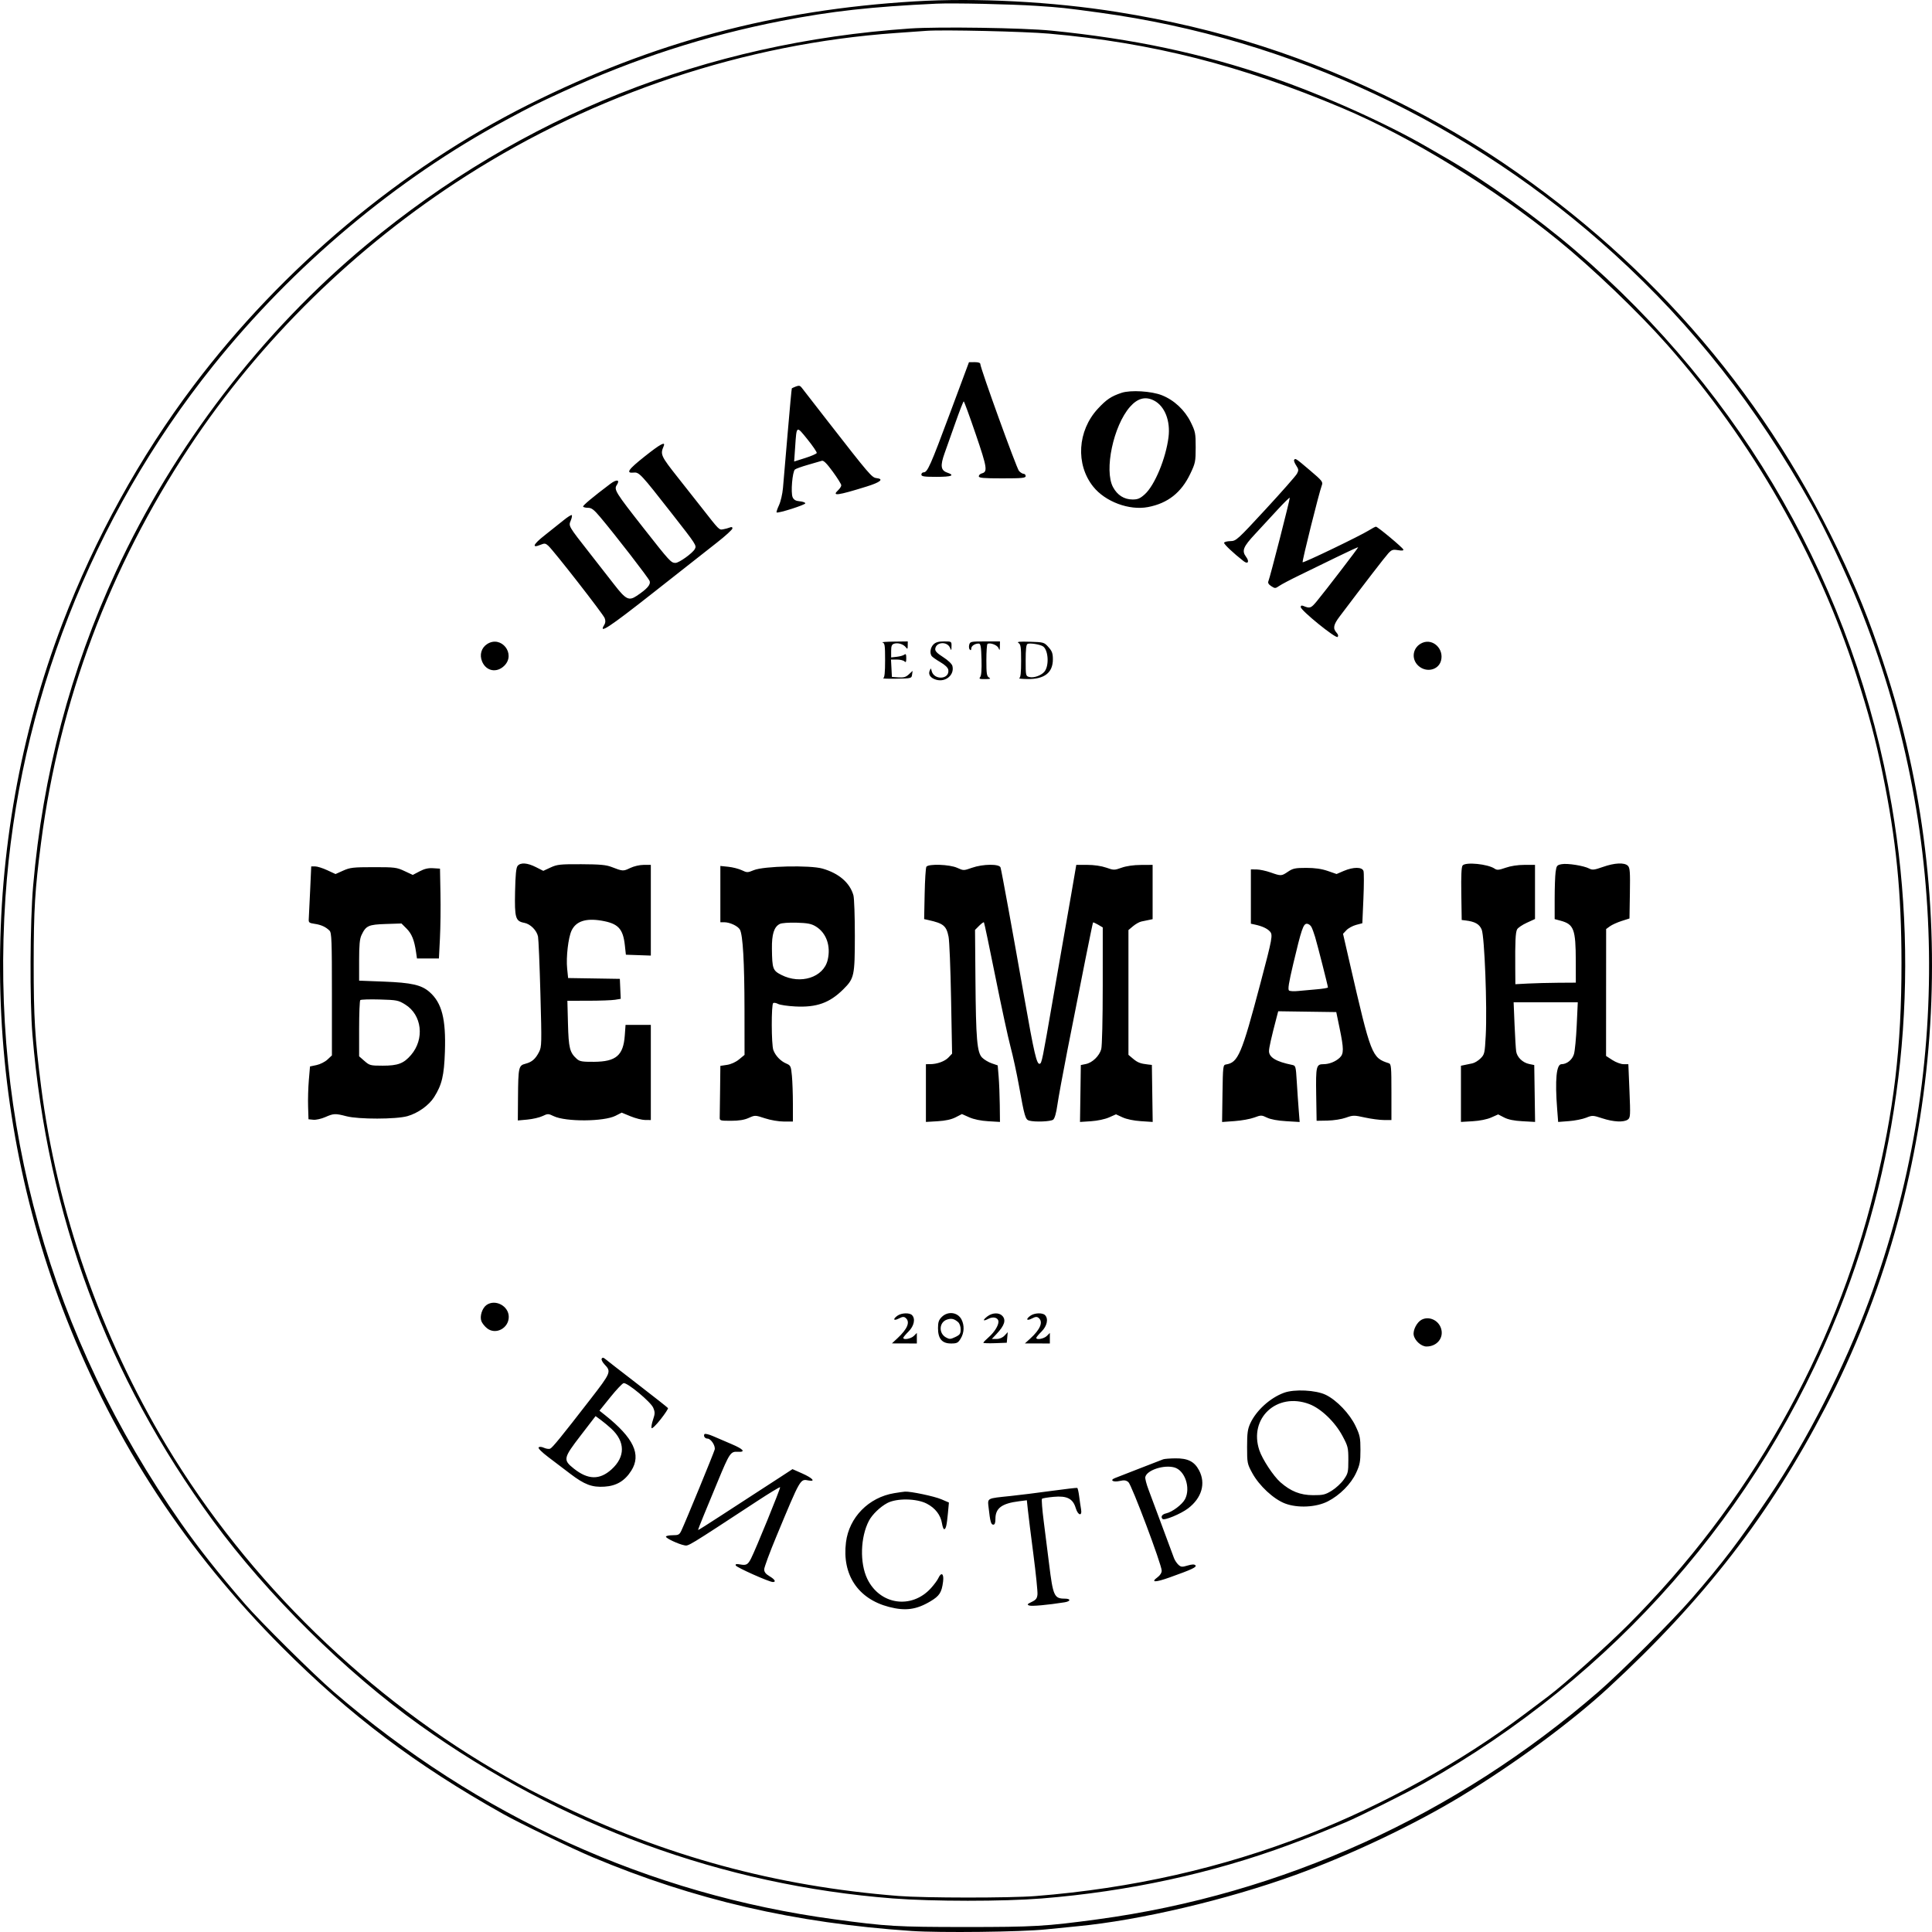 <?xml version="1.0" encoding="UTF-8"?> <svg xmlns="http://www.w3.org/2000/svg" width="120" height="120" viewBox="0 0 120 120" fill="none"> <path fill-rule="evenodd" clip-rule="evenodd" d="M56.806 0.086C48.085 0.614 40.567 2.623 32.854 6.485C24.915 10.46 17.531 16.651 12.03 23.944C8.693 28.368 5.903 33.425 3.881 38.714C-1.383 52.483 -1.288 68.183 4.142 81.946C7.194 89.681 11.575 96.352 17.514 102.307C21.738 106.543 25.832 109.631 31.247 112.666C32.284 113.248 35.551 114.827 36.81 115.355C43.13 118.007 49.347 119.445 56.618 119.936C58.404 120.057 63.451 119.997 64.973 119.837C65.49 119.783 66.362 119.696 66.912 119.644C70.771 119.279 76.197 118.002 80.463 116.456C83.882 115.216 87.883 113.315 90.789 111.547C94.105 109.532 97.59 106.964 99.895 104.838C105.827 99.371 109.926 94.072 113.387 87.401C120.561 73.57 121.977 56.913 117.248 41.997C116.404 39.333 115.651 37.366 114.61 35.104C109.91 24.893 102.785 16.511 93.387 10.136C91.502 8.858 89.187 7.508 87.018 6.42C81.259 3.534 75.743 1.758 69.385 0.743C65.359 0.1 60.639 -0.147 56.806 0.086ZM64.363 0.363C65.931 0.467 66.096 0.485 68.309 0.787C80.158 2.402 91.353 7.656 100.268 15.784C105.182 20.265 109.077 25.212 112.514 31.339C113.372 32.867 114.687 35.645 115.451 37.542C121.045 51.434 121.273 66.75 116.094 80.773C114.56 84.928 112.26 89.443 109.884 92.965C108.02 95.729 107.019 97.045 105.069 99.295C103.875 100.673 100.684 103.863 99.285 105.076C90.412 112.773 79.65 117.662 68.165 119.214C64.938 119.65 64.218 119.691 59.951 119.69C55.7 119.688 55.091 119.653 51.83 119.212C40.326 117.659 29.704 112.832 20.71 105.069C19.47 103.998 16.173 100.732 15.212 99.622C13.558 97.711 12.359 96.195 11.245 94.606C3.131 83.031 -0.604 69.717 0.339 55.729C1.146 43.777 5.689 32.147 13.231 22.725C18.22 16.493 24.607 11.132 31.412 7.463C32.962 6.628 33.351 6.433 34.98 5.684C39.394 3.651 43.847 2.21 48.538 1.298C51.653 0.691 54.122 0.417 58.167 0.228C59.198 0.18 62.791 0.258 64.363 0.363ZM56.524 1.77C43.821 2.646 32.444 7.172 22.776 15.196C16.273 20.593 10.797 27.729 7.211 35.479C4.374 41.61 2.658 48.121 2.057 55.032C1.864 57.251 1.842 62.194 2.015 64.269C2.958 75.545 6.641 85.454 13.238 94.465C16.572 99.019 21.468 103.858 26.061 107.14C34.838 113.409 44.886 117.093 55.455 117.915C57.919 118.107 62.316 118.108 64.692 117.918C70.076 117.487 75.288 116.358 80.077 114.584C81.221 114.16 81.828 113.918 83.586 113.184C84.408 112.841 87.372 111.361 88.432 110.766C100.236 104.126 109.248 93.871 114.212 81.43C118.166 71.522 119.309 60.605 117.501 50.037C115.2 36.59 108.316 24.517 97.83 15.542C95.448 13.503 92.279 11.235 89.851 9.832C89.696 9.743 89.147 9.425 88.63 9.126C86.075 7.647 82.138 5.883 78.961 4.796C74.616 3.308 70.382 2.411 65.302 1.902C63.568 1.728 58.286 1.649 56.524 1.77ZM65.168 2.09C71.555 2.654 77.066 4.053 83.373 6.713C87.618 8.504 92.734 11.637 96.783 14.925C98.895 16.64 101.777 19.402 103.553 21.412C108.834 27.391 112.936 34.555 115.297 41.922C116.091 44.398 116.492 45.898 116.93 48.035C117.777 52.164 118.101 55.415 118.105 59.814C118.109 65.039 117.634 69.013 116.417 73.941C113.908 84.096 108.612 93.439 101.114 100.933C99.763 102.284 97.177 104.598 96.18 105.349C96.046 105.449 95.37 105.958 94.677 106.48C90.78 109.418 85.95 112.098 81.214 113.949C75.906 116.025 70.292 117.294 64.326 117.767C62.741 117.893 57.423 117.89 55.816 117.763C48.173 117.159 41.26 115.275 34.463 111.945C33.013 111.234 32.675 111.057 31.459 110.368C22.92 105.536 15.404 98.213 10.345 89.797C6.253 82.99 3.538 75.218 2.554 67.496C2.167 64.464 2.091 63.194 2.092 59.861C2.093 56.492 2.168 55.265 2.552 52.318C3.696 43.536 6.786 35.291 11.745 27.789C16.148 21.127 22.077 15.317 28.95 10.93C36.967 5.813 46.297 2.708 55.632 2.051C56.433 1.994 57.299 1.933 57.557 1.914C58.581 1.839 63.657 1.956 65.168 2.09ZM59.012 25.646C57.792 28.923 57.608 29.337 57.371 29.337C57.292 29.337 57.228 29.4 57.228 29.477C57.228 29.593 57.395 29.618 58.167 29.618C59.116 29.618 59.337 29.529 58.828 29.352C58.432 29.214 58.394 28.925 58.668 28.157C58.796 27.8 59.105 26.928 59.355 26.219C59.605 25.51 59.832 24.93 59.859 24.93C59.886 24.929 60.222 25.848 60.605 26.971C61.315 29.052 61.354 29.306 60.983 29.403C60.88 29.43 60.796 29.511 60.796 29.582C60.796 29.687 61.075 29.712 62.251 29.712C63.482 29.712 63.706 29.69 63.706 29.571C63.706 29.494 63.649 29.43 63.58 29.43C63.51 29.43 63.381 29.35 63.292 29.253C63.14 29.085 60.889 22.862 60.889 22.61C60.889 22.535 60.761 22.492 60.538 22.494L60.185 22.496L59.012 25.646ZM49.44 24.004C49.313 24.054 49.197 24.106 49.182 24.12C49.168 24.135 49.051 25.388 48.923 26.906C48.794 28.423 48.663 29.96 48.631 30.321C48.599 30.682 48.488 31.159 48.384 31.381C48.28 31.603 48.214 31.804 48.237 31.827C48.313 31.903 50.037 31.355 50.02 31.259C50.011 31.207 49.853 31.152 49.669 31.136C49.424 31.114 49.306 31.047 49.232 30.885C49.107 30.61 49.216 29.293 49.376 29.161C49.437 29.11 49.804 28.979 50.19 28.869C50.576 28.76 50.96 28.648 51.044 28.621C51.152 28.585 51.348 28.779 51.724 29.294C52.015 29.691 52.253 30.073 52.253 30.142C52.253 30.211 52.165 30.349 52.058 30.448C51.647 30.831 52.01 30.784 53.825 30.22C54.692 29.951 54.924 29.751 54.436 29.695C54.151 29.662 53.993 29.477 51.402 26.148C50.579 25.091 49.853 24.156 49.788 24.07C49.697 23.95 49.619 23.935 49.44 24.004ZM69.667 24.398C69.018 24.613 68.727 24.808 68.188 25.389C66.923 26.755 66.798 28.843 67.9 30.224C68.648 31.162 70.133 31.717 71.303 31.495C72.529 31.262 73.371 30.601 73.929 29.43C74.245 28.77 74.265 28.67 74.266 27.788C74.267 26.914 74.245 26.805 73.958 26.221C73.586 25.465 72.927 24.851 72.166 24.549C71.515 24.292 70.226 24.214 69.667 24.398ZM71.679 24.879C72.345 25.223 72.706 26.137 72.578 27.156C72.413 28.477 71.72 30.146 71.106 30.7C70.814 30.963 70.671 31.025 70.347 31.024C69.823 31.024 69.399 30.755 69.131 30.255C68.57 29.205 69.155 26.442 70.186 25.269C70.658 24.732 71.147 24.604 71.679 24.879ZM50.729 28.136C50.712 28.188 50.389 28.329 50.012 28.448L49.326 28.665L49.389 27.758C49.481 26.411 49.456 26.427 50.151 27.286C50.486 27.701 50.746 28.084 50.729 28.136ZM40.049 28.345C39.012 29.167 38.85 29.405 39.36 29.354C39.698 29.32 39.795 29.424 41.731 31.899C43.255 33.847 43.276 33.879 43.156 34.102C43.018 34.359 42.176 34.963 41.955 34.963C41.681 34.963 41.599 34.873 39.993 32.828C38.214 30.562 38.121 30.412 38.313 30.119C38.528 29.791 38.305 29.754 37.909 30.052C36.833 30.862 36.194 31.396 36.218 31.464C36.234 31.506 36.37 31.54 36.521 31.54C36.741 31.54 36.889 31.652 37.272 32.107C38.244 33.262 40.275 35.889 40.347 36.084C40.431 36.309 40.204 36.571 39.55 37.008C39.06 37.335 38.875 37.243 38.152 36.311C37.827 35.892 37.135 35.006 36.615 34.342C35.298 32.662 35.307 32.678 35.45 32.334C35.515 32.178 35.544 32.026 35.514 31.996C35.484 31.966 35.257 32.108 35.008 32.311C34.76 32.514 34.228 32.937 33.827 33.252C33.112 33.811 33.001 34.074 33.579 33.835C33.821 33.735 33.884 33.743 34.053 33.896C34.392 34.202 37.463 38.142 37.557 38.391C37.621 38.56 37.612 38.686 37.526 38.824C37.156 39.416 37.847 38.96 40.573 36.814C42.226 35.512 44.009 34.11 44.535 33.697C45.062 33.285 45.493 32.89 45.493 32.82C45.494 32.734 45.44 32.716 45.33 32.763C45.239 32.801 45.055 32.852 44.92 32.875C44.661 32.92 44.686 32.945 43.588 31.54C43.346 31.231 42.681 30.387 42.109 29.665C41.045 28.32 41.002 28.226 41.219 27.719C41.359 27.392 41.027 27.569 40.049 28.345ZM80.38 28.569C80.354 28.611 80.412 28.766 80.509 28.913C80.664 29.15 80.67 29.211 80.557 29.423C80.486 29.556 79.609 30.551 78.609 31.634C76.854 33.534 76.778 33.604 76.426 33.61C76.226 33.613 76.048 33.659 76.031 33.711C76.004 33.79 76.615 34.367 77.243 34.855C77.513 35.065 77.618 34.886 77.399 34.591C77.116 34.209 77.21 33.97 77.958 33.167C78.311 32.788 78.934 32.114 79.343 31.668C79.752 31.223 80.097 30.885 80.109 30.918C80.134 30.986 78.884 35.867 78.783 36.098C78.737 36.201 78.793 36.298 78.959 36.407C79.189 36.557 79.216 36.556 79.457 36.391C79.597 36.294 80.155 36 80.698 35.737C81.24 35.474 82.285 34.965 83.021 34.605C83.757 34.245 84.359 33.969 84.359 33.992C84.359 34.041 82.315 36.708 81.793 37.338C81.426 37.783 81.365 37.805 80.956 37.637C80.843 37.59 80.791 37.612 80.791 37.706C80.791 37.913 82.964 39.676 83.078 39.562C83.14 39.501 83.119 39.411 83.014 39.295C82.777 39.033 82.821 38.803 83.209 38.289C84.715 36.291 86.023 34.593 86.226 34.373C86.438 34.143 86.513 34.118 86.833 34.172C87.079 34.213 87.186 34.2 87.163 34.131C87.121 34.008 85.568 32.713 85.462 32.713C85.421 32.713 85.224 32.816 85.024 32.942C84.492 33.277 80.962 34.977 80.908 34.924C80.862 34.877 81.93 30.596 82.097 30.156C82.183 29.931 82.135 29.869 81.352 29.204C80.475 28.459 80.456 28.446 80.38 28.569ZM30.262 40C29.897 40.233 29.769 40.671 29.945 41.09C30.196 41.692 30.857 41.815 31.326 41.347C32.059 40.615 31.134 39.444 30.262 40ZM54.811 39.904C54.955 39.942 54.975 40.077 54.975 41.011C54.975 41.773 54.942 42.089 54.858 42.124C54.794 42.151 55.163 42.165 55.679 42.155C56.604 42.138 56.619 42.134 56.651 41.903L56.683 41.668L56.45 41.885C56.266 42.057 56.132 42.096 55.808 42.073L55.398 42.044L55.37 41.504L55.341 40.965H55.703C55.902 40.965 56.115 41.016 56.177 41.078C56.264 41.165 56.29 41.121 56.29 40.879C56.29 40.642 56.261 40.59 56.172 40.661C56.108 40.713 55.897 40.773 55.703 40.794L55.351 40.834V40.437C55.351 40.122 55.39 40.028 55.539 39.98C55.776 39.905 56.114 40.01 56.263 40.205C56.362 40.335 56.378 40.321 56.38 40.098L56.383 39.84L55.515 39.851C55.038 39.857 54.721 39.881 54.811 39.904ZM57.979 40.027C57.79 40.217 57.736 40.547 57.863 40.744C57.901 40.802 58.144 40.974 58.402 41.125C58.707 41.303 58.882 41.472 58.902 41.609C58.99 42.211 58.004 42.265 57.864 41.666C57.822 41.487 57.818 41.487 57.744 41.658C57.64 41.9 57.798 42.119 58.15 42.22C58.74 42.389 59.294 41.917 59.156 41.365C59.123 41.236 58.889 41.012 58.581 40.815C58.187 40.563 58.069 40.436 58.091 40.288C58.155 39.862 58.843 39.827 59.01 40.241C59.085 40.428 59.095 40.418 59.1 40.145C59.106 39.84 59.105 39.84 58.636 39.84C58.292 39.84 58.117 39.89 57.979 40.027ZM60.2 40.049C60.169 40.164 60.186 40.299 60.236 40.349C60.294 40.408 60.326 40.384 60.326 40.284C60.326 40.118 60.561 39.964 60.796 39.974C60.91 39.979 60.942 40.166 60.963 40.951C60.981 41.587 60.953 41.968 60.882 42.053C60.791 42.162 60.842 42.184 61.183 42.181C61.508 42.179 61.559 42.158 61.429 42.083C61.29 42.002 61.265 41.842 61.265 41.013C61.265 40.477 61.297 40.019 61.336 39.995C61.496 39.896 61.942 40.064 62.018 40.251C62.087 40.422 62.099 40.408 62.104 40.145L62.11 39.84H61.182C60.301 39.84 60.252 39.85 60.2 40.049ZM63.26 39.935C63.4 40.022 63.424 40.186 63.424 41.056C63.424 41.783 63.391 42.088 63.307 42.122C63.242 42.148 63.477 42.173 63.828 42.177C64.871 42.189 65.396 41.78 65.396 40.954C65.396 40.584 65.345 40.442 65.122 40.193C64.854 39.893 64.829 39.886 63.972 39.86C63.314 39.84 63.137 39.859 63.26 39.935ZM88.349 39.925C87.745 40.183 87.619 40.926 88.106 41.361C88.595 41.797 89.348 41.621 89.504 41.034C89.698 40.308 89.006 39.644 88.349 39.925ZM64.757 40.131C65.117 40.324 65.185 41.364 64.862 41.73C64.657 41.963 64.21 42.119 63.942 42.052C63.709 41.994 63.706 41.982 63.706 41.018C63.706 40.327 63.74 40.028 63.823 39.993C63.969 39.93 64.539 40.014 64.757 40.131ZM32.151 53.78C32.058 53.892 32.014 54.329 31.992 55.38C31.958 57.018 32.017 57.217 32.564 57.319C32.944 57.39 33.338 57.785 33.418 58.173C33.45 58.328 33.517 59.927 33.566 61.726C33.651 64.822 33.647 65.016 33.483 65.337C33.258 65.777 33.037 65.968 32.633 66.072C32.213 66.18 32.189 66.292 32.174 68.151L32.163 69.594L32.76 69.539C33.089 69.508 33.511 69.41 33.699 69.32C34.025 69.165 34.057 69.165 34.393 69.327C35.137 69.685 37.511 69.67 38.231 69.303L38.614 69.108L39.167 69.336C39.471 69.461 39.879 69.564 40.072 69.565L40.424 69.567V66.613V63.659H39.639H38.854L38.807 64.308C38.718 65.554 38.269 65.941 36.9 65.951C36.16 65.956 36.003 65.929 35.825 65.769C35.387 65.374 35.318 65.099 35.278 63.589L35.241 62.159L36.542 62.158C37.257 62.157 38.003 62.13 38.199 62.098L38.555 62.039L38.527 61.419L38.5 60.799L36.893 60.773L35.287 60.748L35.227 60.162C35.154 59.453 35.296 58.232 35.502 57.798C35.776 57.222 36.382 57.02 37.351 57.182C38.391 57.356 38.696 57.676 38.81 58.706L38.875 59.299L39.65 59.326L40.424 59.353V56.536V53.719H39.985C39.729 53.719 39.373 53.802 39.136 53.916C38.712 54.121 38.681 54.12 37.984 53.849C37.649 53.719 37.258 53.683 36.106 53.678C34.792 53.673 34.607 53.692 34.198 53.881L33.745 54.09L33.286 53.858C32.754 53.588 32.335 53.56 32.151 53.78ZM90.846 53.755C90.771 53.844 90.746 54.391 90.764 55.513L90.789 57.142L91.024 57.17C91.616 57.243 91.887 57.395 92.03 57.738C92.208 58.163 92.377 62.551 92.282 64.312C92.223 65.421 92.207 65.493 91.962 65.737C91.821 65.879 91.594 66.017 91.459 66.046C91.323 66.074 91.106 66.12 90.977 66.146L90.742 66.195V67.94V69.685L91.47 69.642C91.914 69.616 92.365 69.525 92.626 69.408L93.055 69.218L93.424 69.409C93.677 69.54 94.039 69.614 94.57 69.642L95.347 69.685L95.321 67.918L95.295 66.152L94.984 66.088C94.578 66.005 94.23 65.671 94.173 65.309C94.148 65.15 94.103 64.397 94.071 63.636L94.014 62.253H96.007H97.999L97.933 63.683C97.897 64.469 97.82 65.274 97.762 65.471C97.657 65.825 97.32 66.098 96.988 66.098C96.669 66.098 96.576 67.065 96.719 68.9L96.78 69.686L97.446 69.635C97.812 69.608 98.293 69.512 98.515 69.424C98.904 69.268 98.939 69.269 99.526 69.462C100.217 69.689 100.86 69.719 101.109 69.537C101.266 69.422 101.273 69.292 101.209 67.755L101.14 66.098H100.842C100.676 66.098 100.368 65.984 100.149 65.842L99.755 65.587L99.757 61.646L99.76 57.704L99.997 57.532C100.127 57.438 100.453 57.29 100.722 57.204L101.21 57.048L101.235 55.486C101.257 54.158 101.239 53.902 101.111 53.775C100.898 53.561 100.288 53.59 99.557 53.848C99.027 54.035 98.903 54.049 98.709 53.947C98.368 53.769 97.356 53.609 96.996 53.676C96.704 53.731 96.675 53.768 96.621 54.162C96.589 54.397 96.563 55.151 96.563 55.838V57.088L96.929 57.186C97.756 57.409 97.871 57.715 97.875 59.697L97.877 61.034L96.774 61.041C96.167 61.045 95.323 61.068 94.897 61.09L94.122 61.131L94.115 60.121C94.103 58.485 94.13 57.911 94.231 57.723C94.283 57.626 94.555 57.441 94.834 57.314L95.342 57.081V55.4V53.719H94.683C94.276 53.719 93.829 53.787 93.517 53.897C93.098 54.044 92.98 54.054 92.838 53.956C92.422 53.667 91.035 53.527 90.846 53.755ZM57.539 53.836C57.497 53.901 57.449 54.658 57.432 55.52L57.4 57.087L57.666 57.147C58.601 57.354 58.78 57.502 58.917 58.181C58.969 58.434 59.039 60.173 59.073 62.043L59.136 65.444L58.916 65.677C58.688 65.921 58.208 66.096 57.768 66.097L57.51 66.098V67.891V69.685L58.237 69.642C58.728 69.612 59.093 69.533 59.356 69.397L59.748 69.196L60.201 69.398C60.488 69.525 60.923 69.615 61.382 69.642L62.11 69.685L62.098 68.618C62.091 68.031 62.059 67.241 62.027 66.862L61.969 66.173L61.601 66.047C61.399 65.978 61.13 65.818 61.004 65.692C60.686 65.374 60.616 64.557 60.586 60.8L60.561 57.758L60.816 57.502C60.957 57.361 61.09 57.264 61.114 57.288C61.137 57.311 61.456 58.828 61.823 60.658C62.19 62.489 62.614 64.452 62.765 65.019C62.917 65.587 63.15 66.663 63.285 67.41C63.633 69.352 63.688 69.541 63.926 69.604C64.293 69.703 65.263 69.663 65.415 69.544C65.509 69.469 65.604 69.137 65.675 68.634C65.737 68.198 66.015 66.679 66.294 65.258C67.189 60.689 67.863 57.33 67.891 57.297C67.905 57.279 68.047 57.341 68.206 57.434L68.494 57.604L68.493 61.218C68.493 63.309 68.453 64.972 68.4 65.165C68.282 65.587 67.85 66.006 67.445 66.088L67.132 66.152L67.107 67.919L67.081 69.686L67.764 69.642C68.159 69.616 68.63 69.517 68.882 69.405L69.317 69.213L69.727 69.402C69.976 69.517 70.422 69.609 70.866 69.638L71.596 69.686L71.57 67.915L71.545 66.144L71.31 66.118C70.834 66.065 70.661 65.998 70.378 65.761L70.09 65.518V61.643V57.768L70.378 57.525C70.537 57.392 70.769 57.261 70.895 57.236C71.02 57.21 71.228 57.167 71.357 57.14L71.591 57.091V55.405V53.719L70.864 53.723C70.413 53.725 69.958 53.79 69.667 53.894C69.215 54.055 69.179 54.055 68.707 53.89C68.406 53.785 67.953 53.719 67.533 53.719H66.85L66.54 55.524C66.369 56.517 66.15 57.772 66.052 58.314C65.954 58.856 65.659 60.544 65.397 62.065C64.744 65.848 64.707 66.031 64.583 66.072C64.394 66.134 64.238 65.464 63.614 61.924C62.881 57.765 62.214 54.109 62.146 53.883C62.076 53.649 61.056 53.659 60.368 53.9C59.858 54.08 59.845 54.08 59.455 53.903C58.983 53.688 57.664 53.643 57.539 53.836ZM19.262 55.337C19.225 56.175 19.186 56.965 19.177 57.093C19.163 57.298 19.208 57.333 19.537 57.38C19.942 57.438 20.234 57.571 20.468 57.804C20.598 57.934 20.616 58.416 20.616 61.753V65.553L20.34 65.811C20.189 65.953 19.882 66.107 19.66 66.154L19.255 66.239L19.183 67.082C19.143 67.546 19.122 68.285 19.136 68.723L19.161 69.52L19.463 69.55C19.63 69.566 19.962 69.492 20.203 69.385C20.725 69.155 20.823 69.151 21.523 69.333C22.276 69.529 24.598 69.525 25.304 69.327C25.954 69.145 26.639 68.657 26.962 68.147C27.449 67.376 27.583 66.813 27.634 65.321C27.703 63.285 27.445 62.288 26.679 61.615C26.176 61.175 25.562 61.035 23.832 60.969L22.306 60.91V59.65C22.306 58.698 22.342 58.313 22.454 58.079C22.731 57.496 22.883 57.426 23.959 57.391L24.936 57.359L25.254 57.677C25.574 57.996 25.734 58.394 25.841 59.135L25.899 59.533H26.581H27.262L27.325 58.291C27.36 57.607 27.375 56.352 27.358 55.501L27.329 53.953L26.905 53.926C26.601 53.906 26.364 53.961 26.061 54.121L25.639 54.343L25.122 54.102C24.639 53.875 24.517 53.86 23.198 53.861C21.935 53.862 21.741 53.884 21.315 54.076L20.84 54.289L20.329 54.052C20.048 53.921 19.709 53.814 19.575 53.814L19.331 53.813L19.262 55.337ZM44.743 55.534V57.282H44.98C45.334 57.282 45.84 57.521 45.96 57.745C46.142 58.086 46.238 59.766 46.242 62.691L46.245 65.521L45.906 65.8C45.7 65.97 45.405 66.104 45.155 66.141L44.743 66.203L44.726 67.698C44.717 68.52 44.706 69.287 44.703 69.403C44.696 69.604 44.73 69.614 45.403 69.614C45.897 69.614 46.23 69.56 46.505 69.436C46.896 69.26 46.905 69.26 47.513 69.46C47.863 69.575 48.367 69.661 48.688 69.661H49.249L49.248 68.559C49.248 67.953 49.22 67.17 49.187 66.82C49.13 66.219 49.11 66.175 48.836 66.058C48.484 65.908 48.17 65.581 48.035 65.224C47.908 64.891 47.901 62.378 48.026 62.301C48.077 62.27 48.213 62.294 48.328 62.356C48.444 62.418 48.922 62.489 49.392 62.513C50.721 62.583 51.53 62.293 52.383 61.444C53.06 60.769 53.093 60.612 53.096 58.126C53.097 56.913 53.057 55.778 53.006 55.603C52.783 54.827 52.105 54.242 51.087 53.95C50.31 53.727 47.439 53.792 46.823 54.046C46.435 54.207 46.4 54.207 46.074 54.051C45.885 53.962 45.509 53.865 45.237 53.837L44.743 53.786V55.534ZM80.002 54.141C79.591 54.419 79.575 54.42 78.914 54.188C78.63 54.088 78.239 54.005 78.046 54.003L77.694 54V55.686V57.373L77.952 57.429C78.399 57.526 78.707 57.669 78.877 57.856C79.068 58.067 79.033 58.257 78.286 61.08C77.117 65.499 76.905 65.998 76.144 66.117C75.966 66.145 75.956 66.229 75.931 67.918L75.906 69.689L76.682 69.633C77.109 69.603 77.658 69.504 77.901 69.413C78.326 69.255 78.358 69.255 78.699 69.419C78.923 69.527 79.363 69.609 79.889 69.639L80.724 69.689L80.666 68.948C80.633 68.541 80.579 67.753 80.546 67.198C80.485 66.205 80.48 66.188 80.239 66.139C79.266 65.942 78.82 65.674 78.82 65.286C78.82 65.08 78.964 64.445 79.299 63.165L79.392 62.811L81.195 62.837L82.998 62.862L83.202 63.847C83.472 65.153 83.473 65.452 83.209 65.7C82.95 65.942 82.557 66.098 82.205 66.098C81.753 66.098 81.724 66.22 81.751 67.986L81.777 69.614L82.454 69.602C82.835 69.594 83.334 69.516 83.597 69.421C84.038 69.263 84.101 69.262 84.777 69.411C85.169 69.497 85.701 69.567 85.957 69.567H86.424V67.829C86.424 66.257 86.408 66.087 86.26 66.039C85.207 65.701 85.158 65.574 83.836 59.822L83.418 58L83.629 57.776C83.745 57.652 84.015 57.504 84.228 57.447L84.617 57.344L84.684 55.818C84.72 54.979 84.723 54.206 84.689 54.1C84.607 53.841 84.061 53.84 83.461 54.096L83.017 54.287L82.467 54.096C82.085 53.965 81.677 53.906 81.133 53.906C80.451 53.906 80.303 53.937 80.002 54.141ZM50.679 57.548C51.331 57.951 51.615 58.763 51.407 59.629C51.148 60.71 49.722 61.166 48.524 60.55C48 60.281 47.962 60.174 47.946 58.938C47.933 58.025 48.076 57.571 48.432 57.389C48.553 57.328 48.992 57.295 49.487 57.31C50.175 57.331 50.401 57.377 50.679 57.548ZM81.453 57.571C81.51 57.678 81.615 57.963 81.686 58.204C81.846 58.744 82.481 61.243 82.481 61.33C82.481 61.364 82.154 61.419 81.754 61.451C81.353 61.484 80.836 61.53 80.604 61.555C80.371 61.58 80.13 61.566 80.067 61.524C79.98 61.466 80.042 61.067 80.328 59.858C80.833 57.723 80.951 57.376 81.171 57.376C81.269 57.376 81.395 57.464 81.453 57.571ZM25.17 62.393C26.209 63.036 26.382 64.532 25.533 65.523C25.078 66.055 24.718 66.191 23.774 66.191C23.008 66.191 22.954 66.177 22.638 65.9L22.306 65.609V63.9C22.306 62.959 22.338 62.158 22.377 62.119C22.415 62.08 22.957 62.062 23.581 62.08C24.65 62.11 24.741 62.128 25.17 62.393ZM30.22 81.055C29.948 81.246 29.785 81.758 29.9 82.061C29.95 82.191 30.109 82.39 30.255 82.505C30.792 82.927 31.6 82.499 31.6 81.793C31.6 81.118 30.767 80.673 30.22 81.055ZM55.747 81.717C55.436 81.935 55.495 82.067 55.827 81.896C56.052 81.779 56.145 81.771 56.249 81.858C56.546 82.104 56.372 82.536 55.737 83.126L55.398 83.441L56.172 83.444L56.947 83.446V83.118V82.79L56.759 82.978C56.58 83.156 56.099 83.243 56.105 83.095C56.106 83.056 56.254 82.879 56.433 82.701C56.776 82.36 56.871 81.908 56.646 81.683C56.488 81.525 55.995 81.543 55.747 81.717ZM58.492 81.801C58.309 81.983 58.261 82.128 58.261 82.492C58.261 83.15 58.511 83.446 59.067 83.446C59.437 83.446 59.505 83.412 59.67 83.142C59.891 82.781 59.91 82.32 59.72 81.953C59.484 81.497 58.871 81.422 58.492 81.801ZM61.32 81.769C61.007 82.015 61.054 82.089 61.408 81.906C61.704 81.753 62.016 81.85 62.016 82.095C62.016 82.34 61.757 82.751 61.411 83.055C61.227 83.215 61.077 83.371 61.077 83.401C61.077 83.43 61.405 83.442 61.805 83.427L62.532 83.4L62.563 83.071L62.593 82.743L62.395 82.954C62.27 83.087 62.086 83.165 61.9 83.165H61.604L61.892 82.86C62.4 82.325 62.506 81.98 62.244 81.718C62.037 81.512 61.618 81.535 61.32 81.769ZM64.008 81.717C63.697 81.935 63.756 82.067 64.088 81.896C64.313 81.779 64.406 81.771 64.511 81.858C64.808 82.104 64.62 82.568 63.992 83.139L63.659 83.442L64.433 83.444L65.208 83.446V83.118V82.79L65.02 82.978C64.841 83.156 64.36 83.243 64.366 83.095C64.368 83.056 64.515 82.879 64.695 82.701C65.037 82.36 65.132 81.908 64.907 81.683C64.749 81.525 64.256 81.543 64.008 81.717ZM59.505 82.115C59.601 82.198 59.669 82.388 59.669 82.572C59.669 82.841 59.62 82.91 59.334 83.046C59.034 83.189 58.973 83.191 58.751 83.067C58.289 82.807 58.328 82.129 58.814 81.963C59.089 81.87 59.264 81.908 59.505 82.115ZM88.302 81.968C88.007 82.12 87.75 82.62 87.808 82.927C87.875 83.273 88.279 83.634 88.601 83.634C89.264 83.634 89.7 83.082 89.501 82.494C89.329 81.989 88.752 81.736 88.302 81.968ZM37.373 84.386C37.336 84.445 37.416 84.608 37.551 84.749C37.977 85.192 37.949 85.26 36.669 86.912C34.85 89.261 34.304 89.93 34.168 89.982C34.092 90.011 33.919 89.986 33.786 89.925C33.639 89.858 33.509 89.848 33.457 89.9C33.406 89.951 33.645 90.192 34.058 90.505C34.436 90.791 35.049 91.257 35.421 91.54C36.305 92.213 36.771 92.389 37.546 92.339C38.288 92.292 38.805 91.984 39.209 91.348C39.845 90.345 39.361 89.316 37.586 87.9L37.234 87.62L37.914 86.777C38.288 86.313 38.657 85.923 38.735 85.909C38.966 85.867 40.424 87.079 40.573 87.437C40.689 87.713 40.687 87.809 40.561 88.181C40.481 88.416 40.442 88.65 40.473 88.701C40.505 88.752 40.756 88.509 41.03 88.16C41.305 87.811 41.512 87.496 41.49 87.459C41.468 87.422 40.617 86.751 39.599 85.967C38.582 85.183 37.679 84.483 37.594 84.41C37.481 84.314 37.421 84.307 37.373 84.386ZM79.759 86.505C78.897 86.817 78.032 87.6 77.659 88.405C77.493 88.765 77.459 89.014 77.459 89.87C77.459 90.866 77.47 90.922 77.779 91.491C78.208 92.282 79.109 93.118 79.823 93.387C80.604 93.681 81.752 93.623 82.473 93.253C83.218 92.872 83.911 92.174 84.23 91.485C84.464 90.979 84.5 90.789 84.5 90.058C84.5 89.302 84.468 89.147 84.197 88.576C83.835 87.812 83.022 86.961 82.34 86.633C81.728 86.338 80.401 86.272 79.759 86.505ZM81.311 87.207C82.046 87.481 82.916 88.314 83.384 89.19C83.726 89.829 83.748 89.919 83.748 90.682C83.749 91.435 83.728 91.524 83.464 91.899C83.308 92.122 82.973 92.432 82.72 92.588C82.312 92.839 82.18 92.871 81.549 92.868C80.763 92.864 80.172 92.63 79.529 92.066C79.097 91.687 78.411 90.645 78.22 90.078C77.551 88.09 79.308 86.458 81.311 87.207ZM37.968 88.736C38.843 89.546 38.847 90.487 37.98 91.269C37.246 91.931 36.522 91.916 35.648 91.222C34.959 90.673 34.98 90.574 36.08 89.144L36.992 87.957L37.324 88.201C37.506 88.336 37.796 88.576 37.968 88.736ZM43.753 89.079C43.679 89.199 43.787 89.354 43.944 89.354C44.155 89.354 44.449 89.802 44.39 90.035C44.339 90.242 42.606 94.459 42.329 95.052C42.2 95.327 42.148 95.356 41.775 95.356C41.548 95.356 41.363 95.397 41.363 95.446C41.363 95.547 42.126 95.905 42.506 95.982C42.767 96.035 42.672 96.093 47.023 93.241C47.786 92.74 48.43 92.35 48.454 92.374C48.496 92.416 46.937 96.238 46.647 96.805C46.452 97.185 46.351 97.24 45.975 97.171C45.739 97.128 45.668 97.144 45.698 97.233C45.737 97.352 47.778 98.263 48.005 98.263C48.222 98.263 48.125 98.096 47.794 97.901C47.561 97.763 47.465 97.64 47.465 97.478C47.465 97.352 47.805 96.433 48.22 95.435C49.742 91.776 49.697 91.855 50.224 91.955C50.689 92.044 50.465 91.8 49.82 91.515L49.223 91.251L48.461 91.749C48.042 92.024 47.362 92.465 46.949 92.73C46.536 92.996 45.564 93.626 44.79 94.132C44.015 94.638 43.372 95.044 43.36 95.034C43.349 95.025 43.504 94.618 43.706 94.132C43.907 93.645 44.302 92.689 44.584 92.008C45.309 90.255 45.381 90.147 45.814 90.173C46.342 90.205 46.193 90.015 45.44 89.696C45.083 89.544 44.569 89.324 44.299 89.206C44.021 89.085 43.784 89.029 43.753 89.079ZM72.249 90.64C72.171 90.668 71.516 90.922 70.794 91.204C70.071 91.487 69.377 91.757 69.253 91.805C68.906 91.94 69.136 92.079 69.551 91.985C69.827 91.923 69.945 91.939 70.089 92.06C70.292 92.23 72.155 97.187 72.155 97.556C72.155 97.691 72.053 97.853 71.897 97.966C71.447 98.294 71.745 98.299 72.645 97.978C74.045 97.479 74.357 97.331 74.247 97.221C74.179 97.153 74.031 97.159 73.763 97.239C73.424 97.341 73.353 97.335 73.196 97.193C73.098 97.104 72.973 96.918 72.92 96.78C72.867 96.641 72.543 95.769 72.2 94.841C71.857 93.912 71.47 92.874 71.34 92.533C71.21 92.192 71.118 91.838 71.136 91.746C71.22 91.318 72.284 90.964 72.94 91.145C73.597 91.326 73.966 92.417 73.606 93.112C73.433 93.447 72.813 93.914 72.431 93.998C72.178 94.053 72.075 94.214 72.209 94.347C72.318 94.456 73.342 94.031 73.791 93.691C74.644 93.044 74.906 92.138 74.476 91.325C74.185 90.776 73.78 90.572 73.001 90.581C72.665 90.585 72.326 90.611 72.249 90.64ZM65.302 92.603C64.45 92.721 63.309 92.863 62.767 92.919C61.26 93.076 61.338 93.033 61.406 93.656C61.5 94.506 61.553 94.7 61.695 94.7C61.787 94.7 61.828 94.588 61.828 94.337C61.828 93.675 62.224 93.38 63.297 93.245L63.779 93.184L63.842 93.778C63.876 94.105 64.031 95.352 64.187 96.55C64.342 97.748 64.456 98.866 64.439 99.035C64.416 99.28 64.344 99.373 64.081 99.498C63.804 99.63 63.779 99.665 63.923 99.721C64.07 99.779 65.078 99.688 66.123 99.522C66.51 99.461 66.522 99.295 66.141 99.295C65.479 99.295 65.406 99.135 65.161 97.138C65.076 96.442 64.927 95.26 64.83 94.512C64.734 93.764 64.684 93.125 64.72 93.092C64.756 93.058 65.081 93.004 65.443 92.971C66.271 92.895 66.639 93.08 66.814 93.664C66.956 94.138 67.228 94.199 67.146 93.739C67.116 93.571 67.064 93.211 67.029 92.939C66.995 92.667 66.941 92.432 66.909 92.417C66.877 92.402 66.154 92.486 65.302 92.603ZM55.543 92.743C53.955 93.006 52.739 94.244 52.545 95.794C52.293 97.808 53.29 99.307 55.213 99.808C56.237 100.074 56.917 99.982 57.792 99.46C58.354 99.125 58.491 98.912 58.576 98.24C58.64 97.74 58.468 97.614 58.28 98.024C58.223 98.15 58.018 98.428 57.825 98.641C56.621 99.972 54.646 99.683 53.867 98.062C53.394 97.079 53.44 95.472 53.97 94.46C54.175 94.069 54.666 93.594 55.111 93.357C55.693 93.048 56.923 93.065 57.559 93.392C58.091 93.666 58.425 94.099 58.509 94.622C58.541 94.82 58.601 94.981 58.642 94.981C58.75 94.981 58.806 94.745 58.877 93.989L58.939 93.325L58.471 93.124C58.034 92.936 56.546 92.623 56.207 92.648C56.123 92.654 55.824 92.697 55.543 92.743Z" fill="black"></path> </svg> 